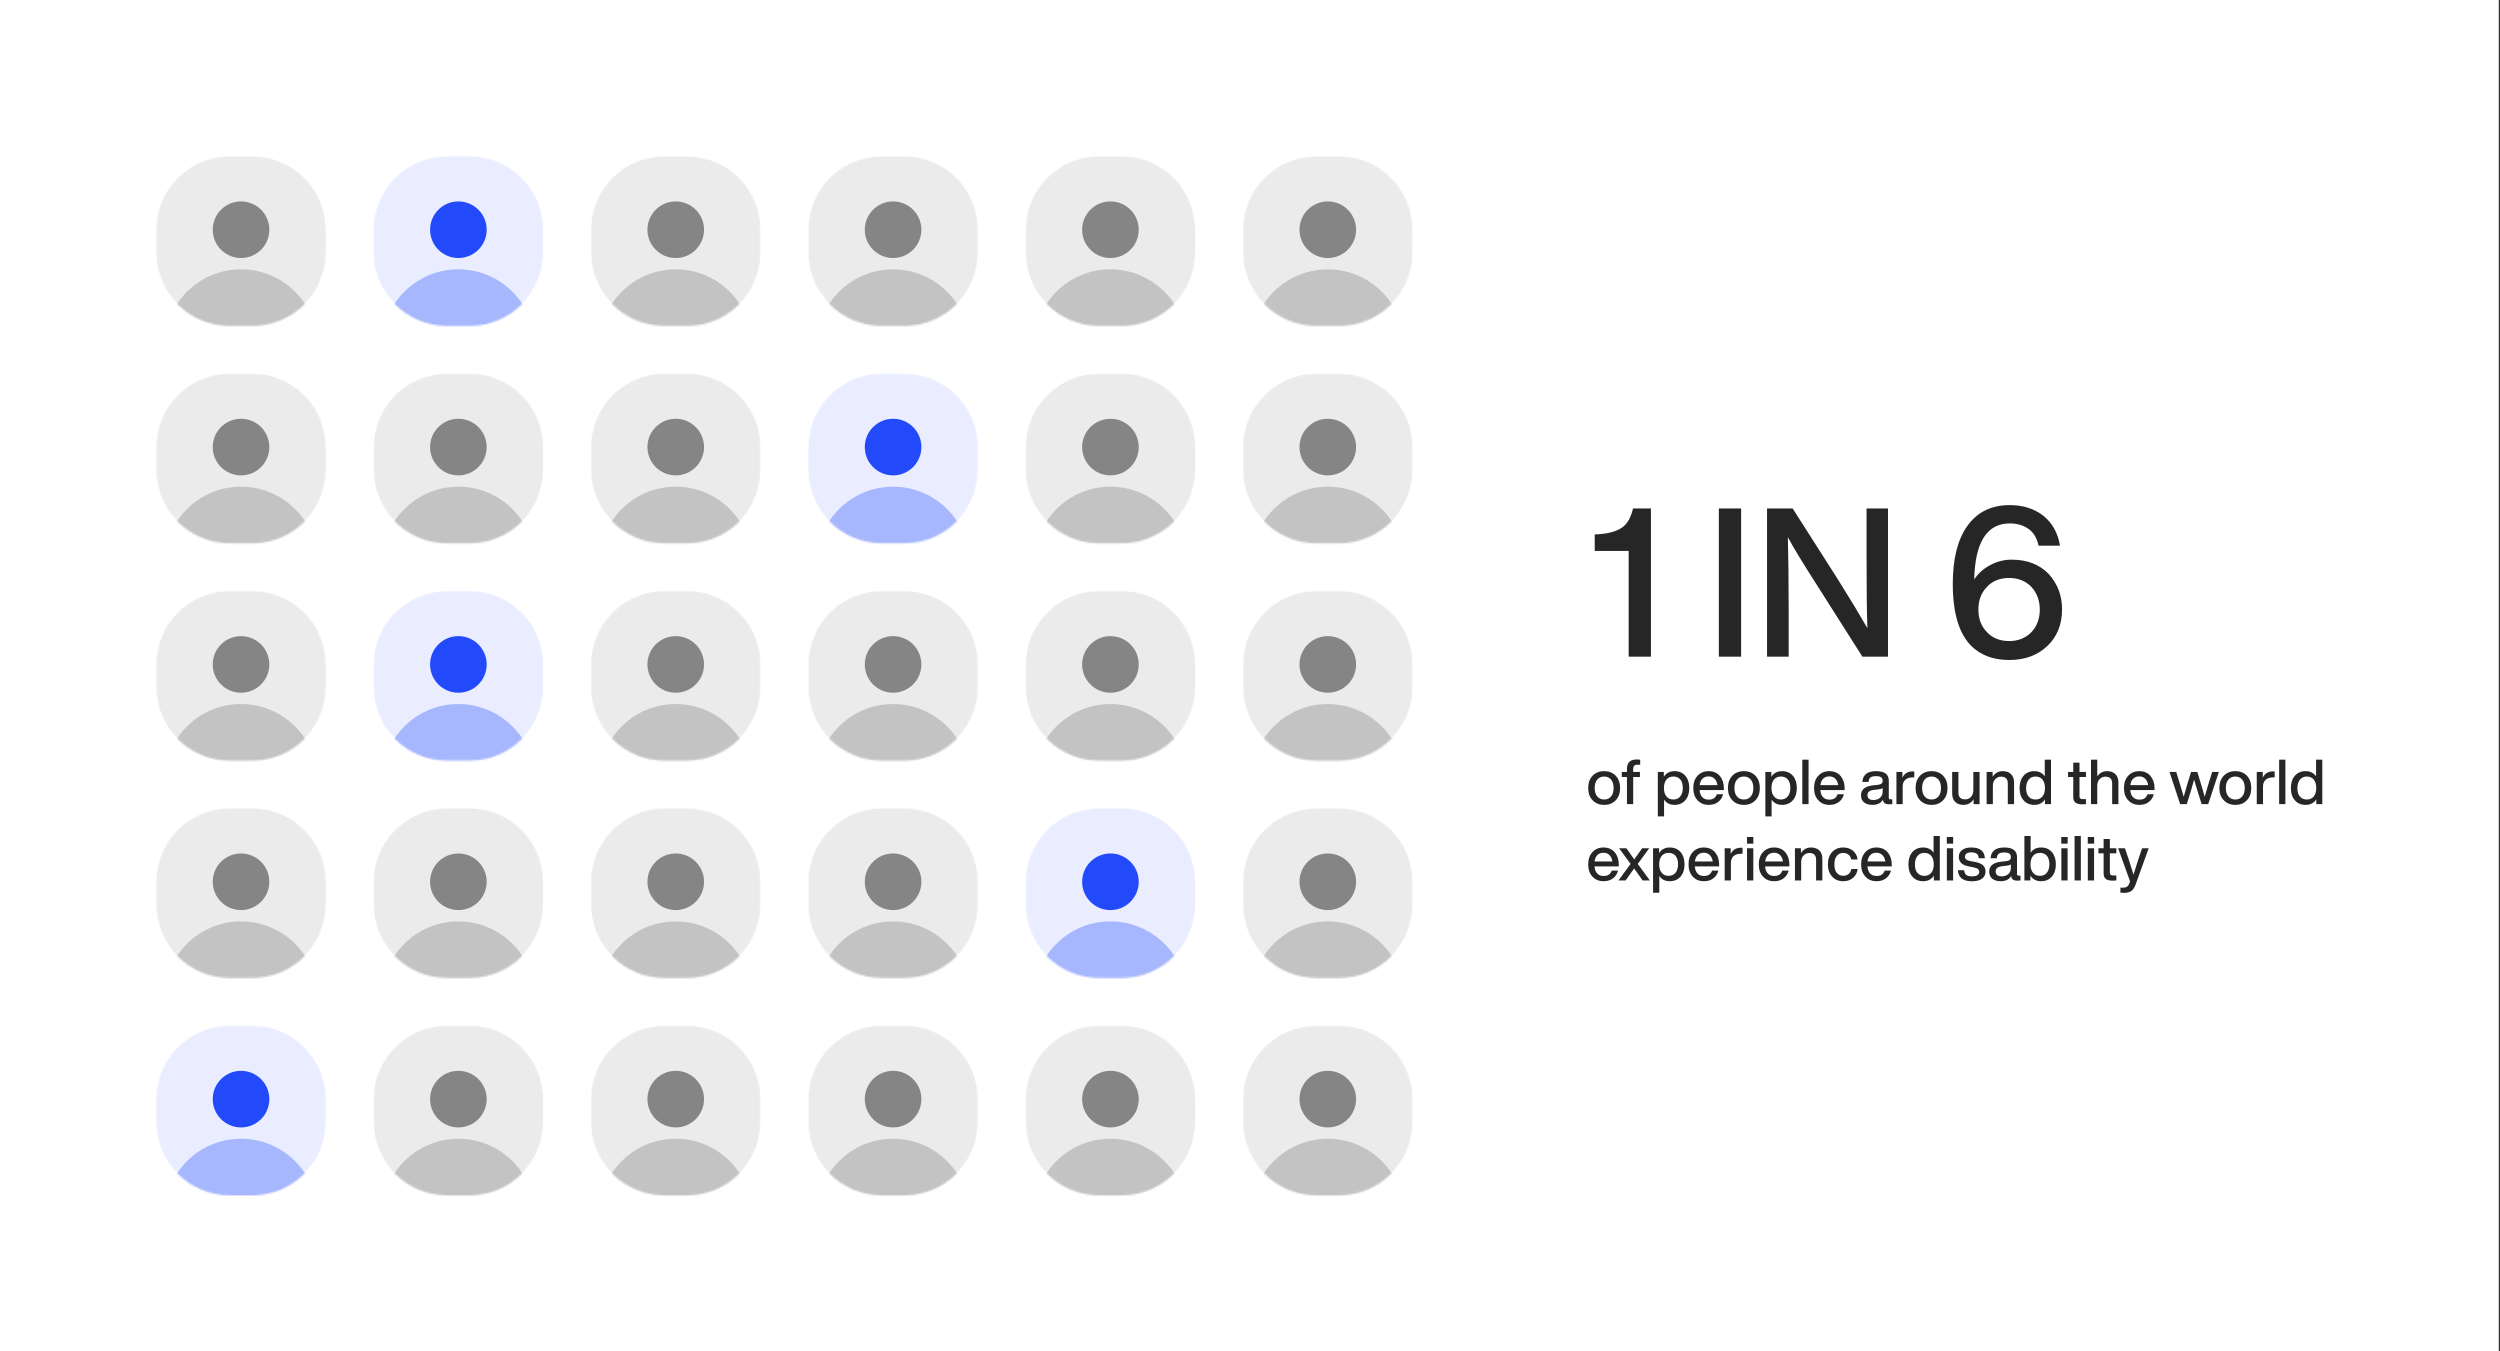 <svg width="1441" height="779" viewBox="0 0 1441 779" fill="none" xmlns="http://www.w3.org/2000/svg">
<rect x="0" y="0" width="1441" height="779" fill="#333333" stroke="none"/>
<rect width="1440.28" height="779" fill="white"/>
<mask id="mask0_1480_5661" style="mask-type:alpha" maskUnits="userSpaceOnUse" x="90" y="90" width="98" height="98">
<path d="M90 132.413C90 108.989 108.989 90 132.413 90H145.463C168.887 90 187.876 108.989 187.876 132.413V145.463C187.876 168.887 168.887 187.876 145.463 187.876H132.413C108.989 187.876 90 168.887 90 145.463V132.413Z" fill="#C3C3C3"/>
</mask>
<g mask="url(#mask0_1480_5661)">
<path d="M90 132.413C90 108.989 108.989 90 132.413 90H145.463C168.887 90 187.876 108.989 187.876 132.413V145.463C187.876 168.887 168.887 187.876 145.463 187.876H132.413C108.989 187.876 90 168.887 90 145.463V132.413Z" fill="#EBEBEB"/>
<circle cx="138.927" cy="199.294" r="44.044" fill="#C3C3C3"/>
<circle cx="138.93" cy="132.412" r="16.313" fill="#858585"/>
</g>
<mask id="mask1_1480_5661" style="mask-type:alpha" maskUnits="userSpaceOnUse" x="215" y="90" width="99" height="98">
<path d="M215.281 132.413C215.281 108.989 234.27 90 257.694 90H270.744C294.168 90 313.157 108.989 313.157 132.413V145.463C313.157 168.887 294.168 187.876 270.744 187.876H257.694C234.27 187.876 215.281 168.887 215.281 145.463V132.413Z" fill="#C3C3C3"/>
</mask>
<g mask="url(#mask1_1480_5661)">
<path d="M215.281 132.413C215.281 108.989 234.27 90 257.694 90H270.744C294.168 90 313.157 108.989 313.157 132.413V145.463C313.157 168.887 294.168 187.876 270.744 187.876H257.694C234.27 187.876 215.281 168.887 215.281 145.463V132.413Z" fill="#E9EDFF"/>
<circle cx="264.208" cy="199.294" r="44.044" fill="#A7B7FD"/>
<circle cx="264.211" cy="132.412" r="16.313" fill="#224AFA"/>
</g>
<mask id="mask2_1480_5661" style="mask-type:alpha" maskUnits="userSpaceOnUse" x="340" y="90" width="99" height="98">
<path d="M340.562 132.413C340.562 108.989 359.551 90 382.975 90H396.025C419.449 90 438.438 108.989 438.438 132.413V145.463C438.438 168.887 419.449 187.876 396.025 187.876H382.975C359.551 187.876 340.562 168.887 340.562 145.463V132.413Z" fill="#C3C3C3"/>
</mask>
<g mask="url(#mask2_1480_5661)">
<path d="M340.562 132.413C340.562 108.989 359.551 90 382.975 90H396.025C419.449 90 438.438 108.989 438.438 132.413V145.463C438.438 168.887 419.449 187.876 396.025 187.876H382.975C359.551 187.876 340.562 168.887 340.562 145.463V132.413Z" fill="#EBEBEB"/>
<circle cx="389.489" cy="199.294" r="44.044" fill="#C3C3C3"/>
<circle cx="389.492" cy="132.412" r="16.313" fill="#858585"/>
</g>
<mask id="mask3_1480_5661" style="mask-type:alpha" maskUnits="userSpaceOnUse" x="465" y="90" width="99" height="98">
<path d="M465.844 132.413C465.844 108.989 484.833 90 508.257 90H521.307C544.731 90 563.72 108.989 563.72 132.413V145.463C563.72 168.887 544.731 187.876 521.307 187.876H508.257C484.833 187.876 465.844 168.887 465.844 145.463V132.413Z" fill="#C3C3C3"/>
</mask>
<g mask="url(#mask3_1480_5661)">
<path d="M465.844 132.413C465.844 108.989 484.833 90 508.257 90H521.307C544.731 90 563.72 108.989 563.72 132.413V145.463C563.72 168.887 544.731 187.876 521.307 187.876H508.257C484.833 187.876 465.844 168.887 465.844 145.463V132.413Z" fill="#EBEBEB"/>
<circle cx="514.771" cy="199.294" r="44.044" fill="#C3C3C3"/>
<circle cx="514.774" cy="132.412" r="16.313" fill="#858585"/>
</g>
<mask id="mask4_1480_5661" style="mask-type:alpha" maskUnits="userSpaceOnUse" x="591" y="90" width="98" height="98">
<path d="M591.125 132.413C591.125 108.989 610.114 90 633.538 90H646.588C670.012 90 689.001 108.989 689.001 132.413V145.463C689.001 168.887 670.012 187.876 646.588 187.876H633.538C610.114 187.876 591.125 168.887 591.125 145.463V132.413Z" fill="#C3C3C3"/>
</mask>
<g mask="url(#mask4_1480_5661)">
<path d="M591.125 132.413C591.125 108.989 610.114 90 633.538 90H646.588C670.012 90 689.001 108.989 689.001 132.413V145.463C689.001 168.887 670.012 187.876 646.588 187.876H633.538C610.114 187.876 591.125 168.887 591.125 145.463V132.413Z" fill="#EBEBEB"/>
<circle cx="640.052" cy="199.294" r="44.044" fill="#C3C3C3"/>
<circle cx="640.055" cy="132.412" r="16.313" fill="#858585"/>
</g>
<mask id="mask5_1480_5661" style="mask-type:alpha" maskUnits="userSpaceOnUse" x="716" y="90" width="99" height="98">
<path d="M716.406 132.413C716.406 108.989 735.395 90 758.819 90H771.869C795.293 90 814.282 108.989 814.282 132.413V145.463C814.282 168.887 795.293 187.876 771.869 187.876H758.819C735.395 187.876 716.406 168.887 716.406 145.463V132.413Z" fill="#C3C3C3"/>
</mask>
<g mask="url(#mask5_1480_5661)">
<path d="M716.406 132.413C716.406 108.989 735.395 90 758.819 90H771.869C795.293 90 814.282 108.989 814.282 132.413V145.463C814.282 168.887 795.293 187.876 771.869 187.876H758.819C735.395 187.876 716.406 168.887 716.406 145.463V132.413Z" fill="#EBEBEB"/>
<circle cx="765.333" cy="199.294" r="44.044" fill="#C3C3C3"/>
<circle cx="765.336" cy="132.412" r="16.313" fill="#858585"/>
</g>
<mask id="mask6_1480_5661" style="mask-type:alpha" maskUnits="userSpaceOnUse" x="90" y="215" width="98" height="99">
<path d="M90 257.694C90 234.27 108.989 215.281 132.413 215.281H145.463C168.887 215.281 187.876 234.27 187.876 257.694V270.744C187.876 294.168 168.887 313.157 145.463 313.157H132.413C108.989 313.157 90 294.168 90 270.744V257.694Z" fill="#C3C3C3"/>
</mask>
<g mask="url(#mask6_1480_5661)">
<path d="M90 257.694C90 234.27 108.989 215.281 132.413 215.281H145.463C168.887 215.281 187.876 234.27 187.876 257.694V270.744C187.876 294.168 168.887 313.157 145.463 313.157H132.413C108.989 313.157 90 294.168 90 270.744V257.694Z" fill="#EBEBEB"/>
<circle cx="138.927" cy="324.575" r="44.044" fill="#C3C3C3"/>
<circle cx="138.93" cy="257.693" r="16.313" fill="#858585"/>
</g>
<mask id="mask7_1480_5661" style="mask-type:alpha" maskUnits="userSpaceOnUse" x="215" y="215" width="99" height="99">
<path d="M215.281 257.694C215.281 234.27 234.27 215.281 257.694 215.281H270.744C294.168 215.281 313.157 234.27 313.157 257.694V270.744C313.157 294.168 294.168 313.157 270.744 313.157H257.694C234.27 313.157 215.281 294.168 215.281 270.744V257.694Z" fill="#C3C3C3"/>
</mask>
<g mask="url(#mask7_1480_5661)">
<path d="M215.281 257.694C215.281 234.27 234.27 215.281 257.694 215.281H270.744C294.168 215.281 313.157 234.27 313.157 257.694V270.744C313.157 294.168 294.168 313.157 270.744 313.157H257.694C234.27 313.157 215.281 294.168 215.281 270.744V257.694Z" fill="#EBEBEB"/>
<circle cx="264.208" cy="324.575" r="44.044" fill="#C3C3C3"/>
<circle cx="264.211" cy="257.693" r="16.313" fill="#858585"/>
</g>
<mask id="mask8_1480_5661" style="mask-type:alpha" maskUnits="userSpaceOnUse" x="340" y="215" width="99" height="99">
<path d="M340.562 257.694C340.562 234.27 359.551 215.281 382.975 215.281H396.025C419.449 215.281 438.438 234.27 438.438 257.694V270.744C438.438 294.168 419.449 313.157 396.025 313.157H382.975C359.551 313.157 340.562 294.168 340.562 270.744V257.694Z" fill="#C3C3C3"/>
</mask>
<g mask="url(#mask8_1480_5661)">
<path d="M340.562 257.694C340.562 234.27 359.551 215.281 382.975 215.281H396.025C419.449 215.281 438.438 234.27 438.438 257.694V270.744C438.438 294.168 419.449 313.157 396.025 313.157H382.975C359.551 313.157 340.562 294.168 340.562 270.744V257.694Z" fill="#EBEBEB"/>
<circle cx="389.489" cy="324.575" r="44.044" fill="#C3C3C3"/>
<circle cx="389.492" cy="257.693" r="16.313" fill="#858585"/>
</g>
<mask id="mask9_1480_5661" style="mask-type:alpha" maskUnits="userSpaceOnUse" x="465" y="215" width="99" height="99">
<path d="M465.844 257.694C465.844 234.27 484.833 215.281 508.257 215.281H521.307C544.731 215.281 563.72 234.27 563.72 257.694V270.744C563.72 294.168 544.731 313.157 521.307 313.157H508.257C484.833 313.157 465.844 294.168 465.844 270.744V257.694Z" fill="#C3C3C3"/>
</mask>
<g mask="url(#mask9_1480_5661)">
<path d="M465.844 257.694C465.844 234.27 484.833 215.281 508.257 215.281H521.307C544.731 215.281 563.72 234.27 563.72 257.694V270.744C563.72 294.168 544.731 313.157 521.307 313.157H508.257C484.833 313.157 465.844 294.168 465.844 270.744V257.694Z" fill="#E9EDFF"/>
<circle cx="514.771" cy="324.575" r="44.044" fill="#A7B7FD"/>
<circle cx="514.774" cy="257.693" r="16.313" fill="#224AFA"/>
</g>
<mask id="mask10_1480_5661" style="mask-type:alpha" maskUnits="userSpaceOnUse" x="591" y="215" width="98" height="99">
<path d="M591.125 257.694C591.125 234.27 610.114 215.281 633.538 215.281H646.588C670.012 215.281 689.001 234.27 689.001 257.694V270.744C689.001 294.168 670.012 313.157 646.588 313.157H633.538C610.114 313.157 591.125 294.168 591.125 270.744V257.694Z" fill="#C3C3C3"/>
</mask>
<g mask="url(#mask10_1480_5661)">
<path d="M591.125 257.694C591.125 234.27 610.114 215.281 633.538 215.281H646.588C670.012 215.281 689.001 234.27 689.001 257.694V270.744C689.001 294.168 670.012 313.157 646.588 313.157H633.538C610.114 313.157 591.125 294.168 591.125 270.744V257.694Z" fill="#EBEBEB"/>
<circle cx="640.052" cy="324.575" r="44.044" fill="#C3C3C3"/>
<circle cx="640.055" cy="257.693" r="16.313" fill="#858585"/>
</g>
<mask id="mask11_1480_5661" style="mask-type:alpha" maskUnits="userSpaceOnUse" x="716" y="215" width="99" height="99">
<path d="M716.406 257.694C716.406 234.27 735.395 215.281 758.819 215.281H771.869C795.293 215.281 814.282 234.27 814.282 257.694V270.744C814.282 294.168 795.293 313.157 771.869 313.157H758.819C735.395 313.157 716.406 294.168 716.406 270.744V257.694Z" fill="#C3C3C3"/>
</mask>
<g mask="url(#mask11_1480_5661)">
<path d="M716.406 257.694C716.406 234.27 735.395 215.281 758.819 215.281H771.869C795.293 215.281 814.282 234.27 814.282 257.694V270.744C814.282 294.168 795.293 313.157 771.869 313.157H758.819C735.395 313.157 716.406 294.168 716.406 270.744V257.694Z" fill="#EBEBEB"/>
<circle cx="765.333" cy="324.575" r="44.044" fill="#C3C3C3"/>
<circle cx="765.336" cy="257.693" r="16.313" fill="#858585"/>
</g>
<mask id="mask12_1480_5661" style="mask-type:alpha" maskUnits="userSpaceOnUse" x="90" y="340" width="98" height="99">
<path d="M90 382.974C90 359.55 108.989 340.562 132.413 340.562H145.463C168.887 340.562 187.876 359.55 187.876 382.974V396.024C187.876 419.448 168.887 438.437 145.463 438.437H132.413C108.989 438.437 90 419.448 90 396.024V382.974Z" fill="#C3C3C3"/>
</mask>
<g mask="url(#mask12_1480_5661)">
<path d="M90 382.974C90 359.55 108.989 340.562 132.413 340.562H145.463C168.887 340.562 187.876 359.55 187.876 382.974V396.024C187.876 419.448 168.887 438.437 145.463 438.437H132.413C108.989 438.437 90 419.448 90 396.024V382.974Z" fill="#EBEBEB"/>
<circle cx="138.927" cy="449.856" r="44.044" fill="#C3C3C3"/>
<circle cx="138.93" cy="382.975" r="16.313" fill="#858585"/>
</g>
<mask id="mask13_1480_5661" style="mask-type:alpha" maskUnits="userSpaceOnUse" x="215" y="340" width="99" height="99">
<path d="M215.281 382.974C215.281 359.55 234.27 340.562 257.694 340.562H270.744C294.168 340.562 313.157 359.55 313.157 382.974V396.024C313.157 419.448 294.168 438.437 270.744 438.437H257.694C234.27 438.437 215.281 419.448 215.281 396.024V382.974Z" fill="#C3C3C3"/>
</mask>
<g mask="url(#mask13_1480_5661)">
<path d="M215.281 382.974C215.281 359.55 234.27 340.562 257.694 340.562H270.744C294.168 340.562 313.157 359.55 313.157 382.974V396.024C313.157 419.448 294.168 438.437 270.744 438.437H257.694C234.27 438.437 215.281 419.448 215.281 396.024V382.974Z" fill="#E9EDFF"/>
<circle cx="264.208" cy="449.856" r="44.044" fill="#A7B7FD"/>
<circle cx="264.211" cy="382.974" r="16.313" fill="#224AFA"/>
</g>
<mask id="mask14_1480_5661" style="mask-type:alpha" maskUnits="userSpaceOnUse" x="340" y="340" width="99" height="99">
<path d="M340.562 382.974C340.562 359.55 359.551 340.562 382.975 340.562H396.025C419.449 340.562 438.438 359.55 438.438 382.974V396.024C438.438 419.448 419.449 438.437 396.025 438.437H382.975C359.551 438.437 340.562 419.448 340.562 396.024V382.974Z" fill="#C3C3C3"/>
</mask>
<g mask="url(#mask14_1480_5661)">
<path d="M340.562 382.974C340.562 359.55 359.551 340.562 382.975 340.562H396.025C419.449 340.562 438.438 359.55 438.438 382.974V396.024C438.438 419.448 419.449 438.437 396.025 438.437H382.975C359.551 438.437 340.562 419.448 340.562 396.024V382.974Z" fill="#EBEBEB"/>
<circle cx="389.489" cy="449.856" r="44.044" fill="#C3C3C3"/>
<circle cx="389.492" cy="382.975" r="16.313" fill="#858585"/>
</g>
<mask id="mask15_1480_5661" style="mask-type:alpha" maskUnits="userSpaceOnUse" x="465" y="340" width="99" height="99">
<path d="M465.844 382.974C465.844 359.55 484.833 340.562 508.257 340.562H521.307C544.731 340.562 563.72 359.55 563.72 382.974V396.024C563.72 419.448 544.731 438.437 521.307 438.437H508.257C484.833 438.437 465.844 419.448 465.844 396.024V382.974Z" fill="#C3C3C3"/>
</mask>
<g mask="url(#mask15_1480_5661)">
<path d="M465.844 382.974C465.844 359.55 484.833 340.562 508.257 340.562H521.307C544.731 340.562 563.72 359.55 563.72 382.974V396.024C563.72 419.448 544.731 438.437 521.307 438.437H508.257C484.833 438.437 465.844 419.448 465.844 396.024V382.974Z" fill="#EBEBEB"/>
<circle cx="514.771" cy="449.856" r="44.044" fill="#C3C3C3"/>
<circle cx="514.774" cy="382.975" r="16.313" fill="#858585"/>
</g>
<mask id="mask16_1480_5661" style="mask-type:alpha" maskUnits="userSpaceOnUse" x="591" y="340" width="98" height="99">
<path d="M591.125 382.974C591.125 359.55 610.114 340.562 633.538 340.562H646.588C670.012 340.562 689.001 359.55 689.001 382.974V396.024C689.001 419.448 670.012 438.437 646.588 438.437H633.538C610.114 438.437 591.125 419.448 591.125 396.024V382.974Z" fill="#C3C3C3"/>
</mask>
<g mask="url(#mask16_1480_5661)">
<path d="M591.125 382.974C591.125 359.55 610.114 340.562 633.538 340.562H646.588C670.012 340.562 689.001 359.55 689.001 382.974V396.024C689.001 419.448 670.012 438.437 646.588 438.437H633.538C610.114 438.437 591.125 419.448 591.125 396.024V382.974Z" fill="#EBEBEB"/>
<circle cx="640.052" cy="449.856" r="44.044" fill="#C3C3C3"/>
<circle cx="640.055" cy="382.975" r="16.313" fill="#858585"/>
</g>
<mask id="mask17_1480_5661" style="mask-type:alpha" maskUnits="userSpaceOnUse" x="716" y="340" width="99" height="99">
<path d="M716.406 382.974C716.406 359.55 735.395 340.562 758.819 340.562H771.869C795.293 340.562 814.282 359.55 814.282 382.974V396.024C814.282 419.448 795.293 438.437 771.869 438.437H758.819C735.395 438.437 716.406 419.448 716.406 396.024V382.974Z" fill="#C3C3C3"/>
</mask>
<g mask="url(#mask17_1480_5661)">
<path d="M716.406 382.974C716.406 359.55 735.395 340.562 758.819 340.562H771.869C795.293 340.562 814.282 359.55 814.282 382.974V396.024C814.282 419.448 795.293 438.437 771.869 438.437H758.819C735.395 438.437 716.406 419.448 716.406 396.024V382.974Z" fill="#EBEBEB"/>
<circle cx="765.333" cy="449.856" r="44.044" fill="#C3C3C3"/>
<circle cx="765.336" cy="382.975" r="16.313" fill="#858585"/>
</g>
<mask id="mask18_1480_5661" style="mask-type:alpha" maskUnits="userSpaceOnUse" x="90" y="465" width="98" height="99">
<path d="M90 508.256C90 484.832 108.989 465.843 132.413 465.843H145.463C168.887 465.843 187.876 484.832 187.876 508.256V521.306C187.876 544.73 168.887 563.719 145.463 563.719H132.413C108.989 563.719 90 544.73 90 521.306V508.256Z" fill="#C3C3C3"/>
</mask>
<g mask="url(#mask18_1480_5661)">
<path d="M90 508.256C90 484.832 108.989 465.843 132.413 465.843H145.463C168.887 465.843 187.876 484.832 187.876 508.256V521.306C187.876 544.73 168.887 563.719 145.463 563.719H132.413C108.989 563.719 90 544.73 90 521.306V508.256Z" fill="#EBEBEB"/>
<circle cx="138.927" cy="575.137" r="44.044" fill="#C3C3C3"/>
<circle cx="138.93" cy="508.255" r="16.313" fill="#858585"/>
</g>
<mask id="mask19_1480_5661" style="mask-type:alpha" maskUnits="userSpaceOnUse" x="215" y="465" width="99" height="99">
<path d="M215.281 508.256C215.281 484.832 234.27 465.843 257.694 465.843H270.744C294.168 465.843 313.157 484.832 313.157 508.256V521.306C313.157 544.73 294.168 563.719 270.744 563.719H257.694C234.27 563.719 215.281 544.73 215.281 521.306V508.256Z" fill="#C3C3C3"/>
</mask>
<g mask="url(#mask19_1480_5661)">
<path d="M215.281 508.256C215.281 484.832 234.27 465.843 257.694 465.843H270.744C294.168 465.843 313.157 484.832 313.157 508.256V521.306C313.157 544.73 294.168 563.719 270.744 563.719H257.694C234.27 563.719 215.281 544.73 215.281 521.306V508.256Z" fill="#EBEBEB"/>
<circle cx="264.208" cy="575.137" r="44.044" fill="#C3C3C3"/>
<circle cx="264.211" cy="508.255" r="16.313" fill="#858585"/>
</g>
<mask id="mask20_1480_5661" style="mask-type:alpha" maskUnits="userSpaceOnUse" x="340" y="465" width="99" height="99">
<path d="M340.562 508.256C340.562 484.832 359.551 465.843 382.975 465.843H396.025C419.449 465.843 438.438 484.832 438.438 508.256V521.306C438.438 544.73 419.449 563.719 396.025 563.719H382.975C359.551 563.719 340.562 544.73 340.562 521.306V508.256Z" fill="#C3C3C3"/>
</mask>
<g mask="url(#mask20_1480_5661)">
<path d="M340.562 508.256C340.562 484.832 359.551 465.843 382.975 465.843H396.025C419.449 465.843 438.438 484.832 438.438 508.256V521.306C438.438 544.73 419.449 563.719 396.025 563.719H382.975C359.551 563.719 340.562 544.73 340.562 521.306V508.256Z" fill="#EBEBEB"/>
<circle cx="389.489" cy="575.137" r="44.044" fill="#C3C3C3"/>
<circle cx="389.492" cy="508.255" r="16.313" fill="#858585"/>
</g>
<mask id="mask21_1480_5661" style="mask-type:alpha" maskUnits="userSpaceOnUse" x="465" y="465" width="99" height="99">
<path d="M465.844 508.256C465.844 484.832 484.833 465.843 508.257 465.843H521.307C544.731 465.843 563.72 484.832 563.72 508.256V521.306C563.72 544.73 544.731 563.719 521.307 563.719H508.257C484.833 563.719 465.844 544.73 465.844 521.306V508.256Z" fill="#C3C3C3"/>
</mask>
<g mask="url(#mask21_1480_5661)">
<path d="M465.844 508.256C465.844 484.832 484.833 465.843 508.257 465.843H521.307C544.731 465.843 563.72 484.832 563.72 508.256V521.306C563.72 544.73 544.731 563.719 521.307 563.719H508.257C484.833 563.719 465.844 544.73 465.844 521.306V508.256Z" fill="#EBEBEB"/>
<circle cx="514.771" cy="575.137" r="44.044" fill="#C3C3C3"/>
<circle cx="514.774" cy="508.255" r="16.313" fill="#858585"/>
</g>
<mask id="mask22_1480_5661" style="mask-type:alpha" maskUnits="userSpaceOnUse" x="591" y="465" width="98" height="99">
<path d="M591.125 508.256C591.125 484.832 610.114 465.843 633.538 465.843H646.588C670.012 465.843 689.001 484.832 689.001 508.256V521.306C689.001 544.73 670.012 563.719 646.588 563.719H633.538C610.114 563.719 591.125 544.73 591.125 521.306V508.256Z" fill="#C3C3C3"/>
</mask>
<g mask="url(#mask22_1480_5661)">
<path d="M591.125 508.256C591.125 484.832 610.114 465.843 633.538 465.843H646.588C670.012 465.843 689.001 484.832 689.001 508.256V521.306C689.001 544.73 670.012 563.719 646.588 563.719H633.538C610.114 563.719 591.125 544.73 591.125 521.306V508.256Z" fill="#E9EDFF"/>
<circle cx="640.052" cy="575.137" r="44.044" fill="#A7B7FD"/>
<circle cx="640.055" cy="508.255" r="16.313" fill="#224AFA"/>
</g>
<mask id="mask23_1480_5661" style="mask-type:alpha" maskUnits="userSpaceOnUse" x="716" y="465" width="99" height="99">
<path d="M716.406 508.256C716.406 484.832 735.395 465.843 758.819 465.843H771.869C795.293 465.843 814.282 484.832 814.282 508.256V521.306C814.282 544.73 795.293 563.719 771.869 563.719H758.819C735.395 563.719 716.406 544.73 716.406 521.306V508.256Z" fill="#C3C3C3"/>
</mask>
<g mask="url(#mask23_1480_5661)">
<path d="M716.406 508.256C716.406 484.832 735.395 465.843 758.819 465.843H771.869C795.293 465.843 814.282 484.832 814.282 508.256V521.306C814.282 544.73 795.293 563.719 771.869 563.719H758.819C735.395 563.719 716.406 544.73 716.406 521.306V508.256Z" fill="#EBEBEB"/>
<circle cx="765.333" cy="575.137" r="44.044" fill="#C3C3C3"/>
<circle cx="765.336" cy="508.255" r="16.313" fill="#858585"/>
</g>
<mask id="mask24_1480_5661" style="mask-type:alpha" maskUnits="userSpaceOnUse" x="90" y="591" width="98" height="98">
<path d="M90 633.537C90 610.113 108.989 591.124 132.413 591.124H145.463C168.887 591.124 187.876 610.113 187.876 633.537V646.587C187.876 670.011 168.887 689 145.463 689H132.413C108.989 689 90 670.011 90 646.587V633.537Z" fill="#C3C3C3"/>
</mask>
<g mask="url(#mask24_1480_5661)">
<path d="M90 633.537C90 610.113 108.989 591.124 132.413 591.124H145.463C168.887 591.124 187.876 610.113 187.876 633.537V646.587C187.876 670.011 168.887 689 145.463 689H132.413C108.989 689 90 670.011 90 646.587V633.537Z" fill="#E9EDFF"/>
<circle cx="138.927" cy="700.418" r="44.044" fill="#A7B7FD"/>
<circle cx="138.93" cy="633.536" r="16.313" fill="#224AFA"/>
</g>
<mask id="mask25_1480_5661" style="mask-type:alpha" maskUnits="userSpaceOnUse" x="215" y="591" width="99" height="98">
<path d="M215.281 633.537C215.281 610.113 234.27 591.124 257.694 591.124H270.744C294.168 591.124 313.157 610.113 313.157 633.537V646.587C313.157 670.011 294.168 689 270.744 689H257.694C234.27 689 215.281 670.011 215.281 646.587V633.537Z" fill="#C3C3C3"/>
</mask>
<g mask="url(#mask25_1480_5661)">
<path d="M215.281 633.537C215.281 610.113 234.27 591.124 257.694 591.124H270.744C294.168 591.124 313.157 610.113 313.157 633.537V646.587C313.157 670.011 294.168 689 270.744 689H257.694C234.27 689 215.281 670.011 215.281 646.587V633.537Z" fill="#EBEBEB"/>
<circle cx="264.208" cy="700.418" r="44.044" fill="#C3C3C3"/>
<circle cx="264.211" cy="633.536" r="16.313" fill="#858585"/>
</g>
<mask id="mask26_1480_5661" style="mask-type:alpha" maskUnits="userSpaceOnUse" x="340" y="591" width="99" height="98">
<path d="M340.562 633.537C340.562 610.113 359.551 591.124 382.975 591.124H396.025C419.449 591.124 438.438 610.113 438.438 633.537V646.587C438.438 670.011 419.449 689 396.025 689H382.975C359.551 689 340.562 670.011 340.562 646.587V633.537Z" fill="#C3C3C3"/>
</mask>
<g mask="url(#mask26_1480_5661)">
<path d="M340.562 633.537C340.562 610.113 359.551 591.124 382.975 591.124H396.025C419.449 591.124 438.438 610.113 438.438 633.537V646.587C438.438 670.011 419.449 689 396.025 689H382.975C359.551 689 340.562 670.011 340.562 646.587V633.537Z" fill="#EBEBEB"/>
<circle cx="389.489" cy="700.419" r="44.044" fill="#C3C3C3"/>
<circle cx="389.492" cy="633.536" r="16.313" fill="#858585"/>
</g>
<mask id="mask27_1480_5661" style="mask-type:alpha" maskUnits="userSpaceOnUse" x="465" y="591" width="99" height="98">
<path d="M465.844 633.537C465.844 610.113 484.833 591.124 508.257 591.124H521.307C544.731 591.124 563.72 610.113 563.72 633.537V646.587C563.72 670.011 544.731 689 521.307 689H508.257C484.833 689 465.844 670.011 465.844 646.587V633.537Z" fill="#C3C3C3"/>
</mask>
<g mask="url(#mask27_1480_5661)">
<path d="M465.844 633.537C465.844 610.113 484.833 591.124 508.257 591.124H521.307C544.731 591.124 563.72 610.113 563.72 633.537V646.587C563.72 670.011 544.731 689 521.307 689H508.257C484.833 689 465.844 670.011 465.844 646.587V633.537Z" fill="#EBEBEB"/>
<circle cx="514.771" cy="700.419" r="44.044" fill="#C3C3C3"/>
<circle cx="514.774" cy="633.536" r="16.313" fill="#858585"/>
</g>
<mask id="mask28_1480_5661" style="mask-type:alpha" maskUnits="userSpaceOnUse" x="591" y="591" width="98" height="98">
<path d="M591.125 633.537C591.125 610.113 610.114 591.124 633.538 591.124H646.588C670.012 591.124 689.001 610.113 689.001 633.537V646.587C689.001 670.011 670.012 689 646.588 689H633.538C610.114 689 591.125 670.011 591.125 646.587V633.537Z" fill="#C3C3C3"/>
</mask>
<g mask="url(#mask28_1480_5661)">
<path d="M591.125 633.537C591.125 610.113 610.114 591.124 633.538 591.124H646.588C670.012 591.124 689.001 610.113 689.001 633.537V646.587C689.001 670.011 670.012 689 646.588 689H633.538C610.114 689 591.125 670.011 591.125 646.587V633.537Z" fill="#EBEBEB"/>
<circle cx="640.052" cy="700.419" r="44.044" fill="#C3C3C3"/>
<circle cx="640.055" cy="633.536" r="16.313" fill="#858585"/>
</g>
<mask id="mask29_1480_5661" style="mask-type:alpha" maskUnits="userSpaceOnUse" x="716" y="591" width="99" height="98">
<path d="M716.406 633.537C716.406 610.113 735.395 591.124 758.819 591.124H771.869C795.293 591.124 814.282 610.113 814.282 633.537V646.587C814.282 670.011 795.293 689 771.869 689H758.819C735.395 689 716.406 670.011 716.406 646.587V633.537Z" fill="#C3C3C3"/>
</mask>
<g mask="url(#mask29_1480_5661)">
<path d="M716.406 633.537C716.406 610.113 735.395 591.124 758.819 591.124H771.869C795.293 591.124 814.282 610.113 814.282 633.537V646.587C814.282 670.011 795.293 689 771.869 689H758.819C735.395 689 716.406 670.011 716.406 646.587V633.537Z" fill="#EBEBEB"/>
<circle cx="765.333" cy="700.419" r="44.044" fill="#C3C3C3"/>
<circle cx="765.336" cy="633.536" r="16.313" fill="#858585"/>
</g>
<path d="M941.281 293.06H951.601V378.5H938.761V317.54H919.201V308.06L921.121 307.94C927.241 307.58 931.801 306.26 934.921 304.1C938.041 301.94 940.081 298.22 941.281 293.06ZM1003.58 378.5H990.745V293.06H1003.58V378.5ZM1075.88 318.98V293.06H1088.24V378.5H1073.48L1047.2 337.1C1039.52 325.1 1033.88 315.98 1030.52 309.62C1030.76 319.22 1031 333.5 1031 352.58V378.5H1018.52V293.06H1033.28L1059.68 334.46C1066.76 345.74 1072.28 354.98 1076.36 362.06C1076 352.46 1075.88 338.18 1075.88 318.98ZM1159.42 322.58C1168.42 322.58 1175.5 325.34 1180.78 330.74C1185.94 336.38 1188.58 343.22 1188.58 351.26C1188.58 359.9 1185.7 366.98 1180.18 372.26C1174.42 377.78 1167.1 380.42 1158.1 380.42C1150.42 380.42 1143.94 378.5 1138.66 374.42C1129.9 367.7 1125.58 354.98 1125.58 336.5C1125.58 322.22 1128.34 311.06 1133.98 303.14C1139.62 295.22 1147.78 291.14 1158.34 291.14C1166.26 291.14 1172.74 293.3 1177.9 297.38C1182.94 301.46 1186.18 307.22 1187.38 314.54H1175.02C1174.18 310.46 1172.38 307.22 1169.5 305.06C1166.62 302.9 1162.9 301.7 1158.46 301.7C1145.26 301.7 1138.42 312.5 1137.94 333.98C1140.22 330.5 1143.34 327.74 1147.18 325.7C1151.02 323.66 1155.1 322.58 1159.42 322.58ZM1145.38 364.46C1148.5 367.82 1152.82 369.5 1158.1 369.5C1163.26 369.5 1167.46 367.82 1170.82 364.46C1174.06 361.1 1175.74 356.66 1175.74 351.38C1175.74 346.1 1174.06 341.78 1170.82 338.18C1167.46 334.82 1163.26 333.14 1158.1 333.14C1152.82 333.14 1148.5 334.82 1145.38 338.18C1142.02 341.54 1140.34 345.98 1140.34 351.38C1140.34 356.78 1142.02 361.1 1145.38 364.46Z" fill="#262626"/>
<path d="M931.309 461.268C929.581 463.068 927.385 463.932 924.649 463.932C921.913 463.932 919.681 463.068 917.989 461.268C916.261 459.504 915.433 457.164 915.433 454.212C915.433 451.26 916.261 448.92 917.989 447.12C919.645 445.392 921.877 444.492 924.649 444.492C927.385 444.492 929.617 445.392 931.309 447.12C932.965 448.884 933.829 451.26 933.829 454.212C933.829 457.164 932.965 459.54 931.309 461.268ZM924.649 460.836C926.305 460.836 927.637 460.26 928.609 459.072C929.581 457.92 930.085 456.3 930.085 454.212C930.085 452.16 929.581 450.54 928.609 449.352C927.637 448.2 926.305 447.588 924.649 447.588C922.957 447.588 921.625 448.2 920.653 449.352C919.645 450.54 919.177 452.16 919.177 454.212C919.177 456.3 919.645 457.92 920.653 459.072C921.625 460.26 922.957 460.836 924.649 460.836ZM945.409 440.784H943.789C942.169 440.784 941.377 441.612 941.377 443.232V444.924H945.265V447.876H941.377V463.5H937.777V447.876H934.789V444.924H937.777V443.232C937.777 439.596 939.613 437.76 943.357 437.76C943.717 437.76 944.401 437.796 945.409 437.868V440.784ZM965.215 444.492C967.807 444.492 969.859 445.392 971.407 447.12C972.919 448.884 973.711 451.26 973.711 454.212C973.711 457.164 972.919 459.54 971.407 461.268C969.823 463.068 967.771 463.932 965.215 463.932C962.551 463.932 960.535 462.924 959.167 460.908V470.556H955.567V444.924H959.023V447.732C960.391 445.572 962.479 444.492 965.215 444.492ZM960.571 459.072C961.507 460.26 962.839 460.836 964.531 460.836C966.187 460.836 967.519 460.26 968.527 459.036C969.463 457.884 969.967 456.228 969.967 454.068C969.967 452.016 969.463 450.432 968.527 449.28C967.555 448.164 966.223 447.588 964.531 447.588C962.875 447.588 961.543 448.164 960.571 449.316C959.563 450.54 959.095 452.16 959.095 454.212C959.095 456.3 959.563 457.92 960.571 459.072ZM993.647 454.356V455.4H979.643C979.787 457.236 980.327 458.604 981.263 459.54C982.163 460.476 983.387 460.908 984.971 460.908C987.311 460.908 988.859 459.9 989.579 457.812H993.215C992.711 459.72 991.703 461.232 990.263 462.312C988.823 463.392 987.023 463.932 984.899 463.932C982.235 463.932 980.075 463.068 978.455 461.268C976.799 459.504 976.007 457.164 976.007 454.212C976.007 451.296 976.799 448.956 978.455 447.156C980.075 445.392 982.199 444.492 984.827 444.492C987.563 444.492 989.723 445.428 991.307 447.264C992.855 449.136 993.647 451.476 993.647 454.356ZM984.827 447.516C983.387 447.516 982.235 447.948 981.335 448.812C980.435 449.676 979.895 450.936 979.679 452.556H989.939C989.759 451.044 989.219 449.856 988.319 448.92C987.419 447.984 986.267 447.516 984.827 447.516ZM1011.85 461.268C1010.12 463.068 1007.93 463.932 1005.19 463.932C1002.46 463.932 1000.22 463.068 998.532 461.268C996.804 459.504 995.976 457.164 995.976 454.212C995.976 451.26 996.804 448.92 998.532 447.12C1000.19 445.392 1002.42 444.492 1005.19 444.492C1007.93 444.492 1010.16 445.392 1011.85 447.12C1013.51 448.884 1014.37 451.26 1014.37 454.212C1014.37 457.164 1013.51 459.54 1011.85 461.268ZM1005.19 460.836C1006.85 460.836 1008.18 460.26 1009.15 459.072C1010.12 457.92 1010.63 456.3 1010.63 454.212C1010.63 452.16 1010.12 450.54 1009.15 449.352C1008.18 448.2 1006.85 447.588 1005.19 447.588C1003.5 447.588 1002.17 448.2 1001.2 449.352C1000.19 450.54 999.72 452.16 999.72 454.212C999.72 456.3 1000.19 457.92 1001.2 459.072C1002.17 460.26 1003.5 460.836 1005.19 460.836ZM1027.2 444.492C1029.79 444.492 1031.84 445.392 1033.39 447.12C1034.9 448.884 1035.69 451.26 1035.69 454.212C1035.69 457.164 1034.9 459.54 1033.39 461.268C1031.8 463.068 1029.75 463.932 1027.2 463.932C1024.53 463.932 1022.52 462.924 1021.15 460.908V470.556H1017.55V444.924H1021V447.732C1022.37 445.572 1024.46 444.492 1027.2 444.492ZM1022.55 459.072C1023.49 460.26 1024.82 460.836 1026.51 460.836C1028.17 460.836 1029.5 460.26 1030.51 459.036C1031.44 457.884 1031.95 456.228 1031.95 454.068C1031.95 452.016 1031.44 450.432 1030.51 449.28C1029.54 448.164 1028.2 447.588 1026.51 447.588C1024.86 447.588 1023.52 448.164 1022.55 449.316C1021.54 450.54 1021.08 452.16 1021.08 454.212C1021.08 456.3 1021.54 457.92 1022.55 459.072ZM1042.45 463.5H1038.85V437.868H1042.45V463.5ZM1063.26 454.356V455.4H1049.25C1049.4 457.236 1049.94 458.604 1050.87 459.54C1051.77 460.476 1053 460.908 1054.58 460.908C1056.92 460.908 1058.47 459.9 1059.19 457.812H1062.82C1062.32 459.72 1061.31 461.232 1059.87 462.312C1058.43 463.392 1056.63 463.932 1054.51 463.932C1051.84 463.932 1049.68 463.068 1048.06 461.268C1046.41 459.504 1045.62 457.164 1045.62 454.212C1045.62 451.296 1046.41 448.956 1048.06 447.156C1049.68 445.392 1051.81 444.492 1054.44 444.492C1057.17 444.492 1059.33 445.428 1060.92 447.264C1062.46 449.136 1063.26 451.476 1063.26 454.356ZM1054.44 447.516C1053 447.516 1051.84 447.948 1050.94 448.812C1050.04 449.676 1049.5 450.936 1049.29 452.556H1059.55C1059.37 451.044 1058.83 449.856 1057.93 448.92C1057.03 447.984 1055.88 447.516 1054.44 447.516ZM1089.71 460.728H1090.72V463.5C1090.18 463.572 1089.6 463.608 1088.95 463.608C1087.8 463.608 1086.94 463.428 1086.36 462.996C1085.79 462.564 1085.46 461.916 1085.35 460.98C1084.09 462.96 1082.08 463.932 1079.31 463.932C1077.25 463.932 1075.63 463.464 1074.45 462.492C1073.26 461.52 1072.68 460.152 1072.68 458.424C1072.68 455.076 1074.99 453.168 1079.67 452.664L1082.4 452.376C1083.34 452.268 1084.06 452.016 1084.49 451.656C1084.92 451.296 1085.17 450.756 1085.17 450.036C1085.17 449.1 1084.85 448.452 1084.27 448.02C1083.7 447.588 1082.73 447.372 1081.36 447.372C1079.85 447.372 1078.8 447.624 1078.15 448.128C1077.51 448.632 1077.11 449.496 1077.04 450.72H1073.47C1073.73 446.58 1076.35 444.492 1081.36 444.492C1086.25 444.492 1088.7 446.328 1088.7 449.964V459.792C1088.7 460.44 1089.03 460.728 1089.71 460.728ZM1079.85 461.124C1081.36 461.124 1082.65 460.692 1083.66 459.828C1084.67 458.964 1085.17 457.74 1085.17 456.156V454.212C1084.71 454.608 1083.95 454.86 1082.87 454.968L1080.28 455.256C1078.87 455.436 1077.87 455.76 1077.29 456.264C1076.68 456.768 1076.39 457.452 1076.39 458.316C1076.39 459.216 1076.68 459.9 1077.25 460.404C1077.83 460.908 1078.69 461.124 1079.85 461.124ZM1102.35 444.636C1102.85 444.636 1103.21 444.672 1103.39 444.672V448.092H1102.49C1100.62 448.092 1099.22 448.56 1098.21 449.46C1097.2 450.396 1096.7 451.692 1096.7 453.42V463.5H1093.1V444.924H1096.55V448.236C1097.71 445.86 1099.65 444.636 1102.35 444.636ZM1120.03 461.268C1118.3 463.068 1116.1 463.932 1113.37 463.932C1110.63 463.932 1108.4 463.068 1106.71 461.268C1104.98 459.504 1104.15 457.164 1104.15 454.212C1104.15 451.26 1104.98 448.92 1106.71 447.12C1108.36 445.392 1110.6 444.492 1113.37 444.492C1116.1 444.492 1118.34 445.392 1120.03 447.12C1121.68 448.884 1122.55 451.26 1122.55 454.212C1122.55 457.164 1121.68 459.54 1120.03 461.268ZM1113.37 460.836C1115.02 460.836 1116.36 460.26 1117.33 459.072C1118.3 457.92 1118.8 456.3 1118.8 454.212C1118.8 452.16 1118.3 450.54 1117.33 449.352C1116.36 448.2 1115.02 447.588 1113.37 447.588C1111.68 447.588 1110.34 448.2 1109.37 449.352C1108.36 450.54 1107.9 452.16 1107.9 454.212C1107.9 456.3 1108.36 457.92 1109.37 459.072C1110.34 460.26 1111.68 460.836 1113.37 460.836ZM1137.43 455.4V444.924H1141.03V463.5H1137.58V460.728C1136.14 462.888 1134.19 463.932 1131.75 463.932C1129.69 463.932 1128.11 463.356 1126.96 462.204C1125.81 461.052 1125.23 459.468 1125.23 457.38V444.924H1128.83V456.876C1128.83 459.468 1130.13 460.764 1132.75 460.764C1134.05 460.764 1135.17 460.296 1136.07 459.36C1136.97 458.424 1137.43 457.092 1137.43 455.4ZM1154.38 444.492C1156.4 444.492 1158.02 445.068 1159.17 446.22C1160.32 447.372 1160.9 448.956 1160.9 451.044V463.5H1157.3V451.548C1157.3 448.956 1155.97 447.66 1153.37 447.66C1152.15 447.66 1151.07 448.128 1150.13 449.028C1149.16 449.964 1148.69 451.296 1148.69 453.024V463.5H1145.09V444.924H1148.55V447.696C1149.95 445.572 1151.9 444.492 1154.38 444.492ZM1178.6 447.444V437.868H1182.2V463.5H1178.75V460.764C1177.34 462.888 1175.29 463.932 1172.59 463.932C1170 463.932 1167.91 463.068 1166.4 461.304C1164.85 459.576 1164.09 457.2 1164.09 454.212C1164.09 451.26 1164.85 448.884 1166.4 447.12C1167.91 445.392 1170 444.492 1172.59 444.492C1175.18 444.492 1177.2 445.5 1178.6 447.444ZM1169.31 459.144C1170.29 460.296 1171.62 460.836 1173.27 460.836C1174.97 460.836 1176.3 460.26 1177.27 459.072C1178.21 457.956 1178.71 456.336 1178.71 454.212C1178.71 452.124 1178.21 450.504 1177.27 449.316C1176.3 448.164 1174.97 447.588 1173.27 447.588C1171.62 447.588 1170.29 448.2 1169.31 449.388C1168.31 450.612 1167.84 452.268 1167.84 454.356C1167.84 456.444 1168.31 458.028 1169.31 459.144ZM1202.36 444.924V447.876H1198.62V459.036C1198.62 459.612 1198.76 460.008 1199.08 460.26C1199.41 460.512 1199.95 460.62 1200.74 460.62H1202.36V463.5C1201.57 463.572 1200.81 463.608 1200.16 463.608C1198.4 463.608 1197.1 463.284 1196.28 462.6C1195.41 461.952 1195.02 460.872 1195.02 459.36V447.876H1192.03V444.924H1195.02V439.596H1198.62V444.924H1202.36ZM1214.53 444.492C1216.55 444.492 1218.17 445.068 1219.32 446.22C1220.47 447.372 1221.05 448.956 1221.05 451.044V463.5H1217.45V451.548C1217.45 448.956 1216.12 447.66 1213.53 447.66C1212.3 447.66 1211.22 448.128 1210.29 449.028C1209.31 449.964 1208.85 451.296 1208.85 453.024V463.5H1205.25V437.868H1208.85V447.48C1210.25 445.5 1212.16 444.492 1214.53 444.492ZM1241.89 454.356V455.4H1227.88C1228.03 457.236 1228.57 458.604 1229.5 459.54C1230.4 460.476 1231.63 460.908 1233.21 460.908C1235.55 460.908 1237.1 459.9 1237.82 457.812H1241.45C1240.95 459.72 1239.94 461.232 1238.5 462.312C1237.06 463.392 1235.26 463.932 1233.14 463.932C1230.47 463.932 1228.31 463.068 1226.69 461.268C1225.04 459.504 1224.25 457.164 1224.25 454.212C1224.25 451.296 1225.04 448.956 1226.69 447.156C1228.31 445.392 1230.44 444.492 1233.07 444.492C1235.8 444.492 1237.96 445.428 1239.55 447.264C1241.09 449.136 1241.89 451.476 1241.89 454.356ZM1233.07 447.516C1231.63 447.516 1230.47 447.948 1229.57 448.812C1228.67 449.676 1228.13 450.936 1227.92 452.556H1238.18C1238 451.044 1237.46 449.856 1236.56 448.92C1235.66 447.984 1234.51 447.516 1233.07 447.516ZM1272.7 452.664L1275.11 444.924H1278.96L1272.8 463.5H1269.02L1266.47 455.328C1265.82 453.276 1265.21 451.296 1264.7 449.352C1263.91 452.16 1263.34 454.176 1262.98 455.328L1260.46 463.5H1256.64L1250.48 444.924H1254.37L1256.75 452.664C1257.4 454.752 1258.04 456.984 1258.69 459.288C1259.12 457.56 1259.74 455.364 1260.56 452.664L1262.94 444.924H1266.54L1268.88 452.664C1269.85 456.012 1270.5 458.208 1270.79 459.252C1271.08 458.208 1271.69 456.012 1272.7 452.664ZM1295.11 461.268C1293.38 463.068 1291.18 463.932 1288.45 463.932C1285.71 463.932 1283.48 463.068 1281.79 461.268C1280.06 459.504 1279.23 457.164 1279.23 454.212C1279.23 451.26 1280.06 448.92 1281.79 447.12C1283.44 445.392 1285.67 444.492 1288.45 444.492C1291.18 444.492 1293.41 445.392 1295.11 447.12C1296.76 448.884 1297.63 451.26 1297.63 454.212C1297.63 457.164 1296.76 459.54 1295.11 461.268ZM1288.45 460.836C1290.1 460.836 1291.43 460.26 1292.41 459.072C1293.38 457.92 1293.88 456.3 1293.88 454.212C1293.88 452.16 1293.38 450.54 1292.41 449.352C1291.43 448.2 1290.1 447.588 1288.45 447.588C1286.75 447.588 1285.42 448.2 1284.45 449.352C1283.44 450.54 1282.97 452.16 1282.97 454.212C1282.97 456.3 1283.44 457.92 1284.45 459.072C1285.42 460.26 1286.75 460.836 1288.45 460.836ZM1310.05 444.636C1310.56 444.636 1310.92 444.672 1311.1 444.672V448.092H1310.2C1308.33 448.092 1306.92 448.56 1305.91 449.46C1304.91 450.396 1304.4 451.692 1304.4 453.42V463.5H1300.8V444.924H1304.26V448.236C1305.41 445.86 1307.35 444.636 1310.05 444.636ZM1317.3 463.5H1313.7V437.868H1317.3V463.5ZM1334.98 447.444V437.868H1338.58V463.5H1335.12V460.764C1333.72 462.888 1331.66 463.932 1328.96 463.932C1326.37 463.932 1324.28 463.068 1322.77 461.304C1321.22 459.576 1320.47 457.2 1320.47 454.212C1320.47 451.26 1321.22 448.884 1322.77 447.12C1324.28 445.392 1326.37 444.492 1328.96 444.492C1331.56 444.492 1333.57 445.5 1334.98 447.444ZM1325.69 459.144C1326.66 460.296 1327.99 460.836 1329.65 460.836C1331.34 460.836 1332.67 460.26 1333.64 459.072C1334.58 457.956 1335.08 456.336 1335.08 454.212C1335.08 452.124 1334.58 450.504 1333.64 449.316C1332.67 448.164 1331.34 447.588 1329.65 447.588C1327.99 447.588 1326.66 448.2 1325.69 449.388C1324.68 450.612 1324.21 452.268 1324.21 454.356C1324.21 456.444 1324.68 458.028 1325.69 459.144ZM933.073 498.356V499.4H919.069C919.213 501.236 919.753 502.604 920.689 503.54C921.589 504.476 922.813 504.908 924.397 504.908C926.737 504.908 928.285 503.9 929.005 501.812H932.641C932.137 503.72 931.129 505.232 929.689 506.312C928.249 507.392 926.449 507.932 924.325 507.932C921.661 507.932 919.501 507.068 917.881 505.268C916.225 503.504 915.433 501.164 915.433 498.212C915.433 495.296 916.225 492.956 917.881 491.156C919.501 489.392 921.625 488.492 924.253 488.492C926.989 488.492 929.149 489.428 930.733 491.264C932.281 493.136 933.073 495.476 933.073 498.356ZM924.253 491.516C922.813 491.516 921.661 491.948 920.761 492.812C919.861 493.676 919.321 494.936 919.105 496.556H929.365C929.185 495.044 928.645 493.856 927.745 492.92C926.845 491.984 925.693 491.516 924.253 491.516ZM950.63 488.924L944.006 497.96L950.99 507.5H946.814L945.95 506.276L941.918 500.588C941.774 500.804 941.162 501.632 940.082 503.144C938.786 504.98 938.03 506.024 937.85 506.312L936.986 507.5H932.882L939.866 497.96L933.242 488.924H937.418L938.678 490.652C939.11 491.3 939.722 492.164 940.478 493.244C941.234 494.324 941.738 495.044 941.99 495.368C942.638 494.396 943.754 492.812 945.302 490.652L946.526 488.924H950.63ZM962.473 488.492C965.065 488.492 967.117 489.392 968.665 491.12C970.177 492.884 970.969 495.26 970.969 498.212C970.969 501.164 970.177 503.54 968.665 505.268C967.081 507.068 965.029 507.932 962.473 507.932C959.809 507.932 957.793 506.924 956.425 504.908V514.556H952.825V488.924H956.281V491.732C957.649 489.572 959.737 488.492 962.473 488.492ZM957.829 503.072C958.765 504.26 960.097 504.836 961.789 504.836C963.445 504.836 964.777 504.26 965.785 503.036C966.721 501.884 967.225 500.228 967.225 498.068C967.225 496.016 966.721 494.432 965.785 493.28C964.813 492.164 963.481 491.588 961.789 491.588C960.133 491.588 958.801 492.164 957.829 493.316C956.821 494.54 956.353 496.16 956.353 498.212C956.353 500.3 956.821 501.92 957.829 503.072ZM990.905 498.356V499.4H976.901C977.045 501.236 977.585 502.604 978.521 503.54C979.421 504.476 980.645 504.908 982.229 504.908C984.569 504.908 986.117 503.9 986.837 501.812H990.473C989.969 503.72 988.961 505.232 987.521 506.312C986.081 507.392 984.281 507.932 982.157 507.932C979.493 507.932 977.333 507.068 975.713 505.268C974.057 503.504 973.265 501.164 973.265 498.212C973.265 495.296 974.057 492.956 975.713 491.156C977.333 489.392 979.457 488.492 982.085 488.492C984.821 488.492 986.981 489.428 988.565 491.264C990.113 493.136 990.905 495.476 990.905 498.356ZM982.085 491.516C980.645 491.516 979.493 491.948 978.593 492.812C977.693 493.676 977.153 494.936 976.937 496.556H987.197C987.017 495.044 986.477 493.856 985.577 492.92C984.677 491.984 983.525 491.516 982.085 491.516ZM1003.35 488.636C1003.85 488.636 1004.21 488.672 1004.39 488.672V492.092H1003.49C1001.62 492.092 1000.22 492.56 999.21 493.46C998.202 494.396 997.698 495.692 997.698 497.42V507.5H994.098V488.924H997.554V492.236C998.706 489.86 1000.65 488.636 1003.35 488.636ZM1010.64 486.296H1006.96V482.444H1010.64V486.296ZM1010.6 507.5H1007V488.924H1010.6V507.5ZM1031.41 498.356V499.4H1017.4C1017.55 501.236 1018.09 502.604 1019.02 503.54C1019.92 504.476 1021.15 504.908 1022.73 504.908C1025.07 504.908 1026.62 503.9 1027.34 501.812H1030.97C1030.47 503.72 1029.46 505.232 1028.02 506.312C1026.58 507.392 1024.78 507.932 1022.66 507.932C1019.99 507.932 1017.83 507.068 1016.21 505.268C1014.56 503.504 1013.77 501.164 1013.77 498.212C1013.77 495.296 1014.56 492.956 1016.21 491.156C1017.83 489.392 1019.96 488.492 1022.59 488.492C1025.32 488.492 1027.48 489.428 1029.07 491.264C1030.61 493.136 1031.41 495.476 1031.41 498.356ZM1022.59 491.516C1021.15 491.516 1019.99 491.948 1019.09 492.812C1018.19 493.676 1017.65 494.936 1017.44 496.556H1027.7C1027.52 495.044 1026.98 493.856 1026.08 492.92C1025.18 491.984 1024.03 491.516 1022.59 491.516ZM1043.89 488.492C1045.9 488.492 1047.52 489.068 1048.67 490.22C1049.83 491.372 1050.4 492.956 1050.4 495.044V507.5H1046.8V495.548C1046.8 492.956 1045.47 491.66 1042.88 491.66C1041.65 491.66 1040.57 492.128 1039.64 493.028C1038.67 493.964 1038.2 495.296 1038.2 497.024V507.5H1034.6V488.924H1038.05V491.696C1039.46 489.572 1041.4 488.492 1043.89 488.492ZM1062.45 507.932C1059.79 507.932 1057.67 507.068 1056.05 505.268C1054.39 503.504 1053.6 501.164 1053.6 498.212C1053.6 495.26 1054.39 492.92 1056.05 491.12C1057.63 489.392 1059.79 488.492 1062.45 488.492C1064.72 488.492 1066.59 489.14 1068.07 490.364C1069.55 491.624 1070.45 493.316 1070.73 495.404H1067.06C1066.81 494.18 1066.27 493.244 1065.44 492.596C1064.61 491.948 1063.61 491.624 1062.45 491.624C1060.87 491.624 1059.65 492.2 1058.71 493.352C1057.77 494.504 1057.34 496.124 1057.34 498.212C1057.34 500.336 1057.77 501.956 1058.71 503.108C1059.65 504.26 1060.87 504.8 1062.45 504.8C1063.64 504.8 1064.65 504.476 1065.51 503.792C1066.34 503.144 1066.88 502.172 1067.1 500.876H1070.77C1070.48 503.036 1069.58 504.764 1068.07 506.024C1066.56 507.32 1064.69 507.932 1062.45 507.932ZM1090.4 498.356V499.4H1076.39C1076.54 501.236 1077.08 502.604 1078.01 503.54C1078.91 504.476 1080.14 504.908 1081.72 504.908C1084.06 504.908 1085.61 503.9 1086.33 501.812H1089.97C1089.46 503.72 1088.45 505.232 1087.01 506.312C1085.57 507.392 1083.77 507.932 1081.65 507.932C1078.99 507.932 1076.83 507.068 1075.21 505.268C1073.55 503.504 1072.76 501.164 1072.76 498.212C1072.76 495.296 1073.55 492.956 1075.21 491.156C1076.83 489.392 1078.95 488.492 1081.58 488.492C1084.31 488.492 1086.47 489.428 1088.06 491.264C1089.61 493.136 1090.4 495.476 1090.4 498.356ZM1081.58 491.516C1080.14 491.516 1078.99 491.948 1078.09 492.812C1077.19 493.676 1076.65 494.936 1076.43 496.556H1086.69C1086.51 495.044 1085.97 493.856 1085.07 492.92C1084.17 491.984 1083.02 491.516 1081.58 491.516ZM1114.51 491.444V481.868H1118.11V507.5H1114.66V504.764C1113.25 506.888 1111.2 507.932 1108.5 507.932C1105.91 507.932 1103.82 507.068 1102.31 505.304C1100.76 503.576 1100 501.2 1100 498.212C1100 495.26 1100.76 492.884 1102.31 491.12C1103.82 489.392 1105.91 488.492 1108.5 488.492C1111.09 488.492 1113.11 489.5 1114.51 491.444ZM1105.22 503.144C1106.2 504.296 1107.53 504.836 1109.18 504.836C1110.88 504.836 1112.21 504.26 1113.18 503.072C1114.12 501.956 1114.62 500.336 1114.62 498.212C1114.62 496.124 1114.12 494.504 1113.18 493.316C1112.21 492.164 1110.88 491.588 1109.18 491.588C1107.53 491.588 1106.2 492.2 1105.22 493.388C1104.22 494.612 1103.75 496.268 1103.75 498.356C1103.75 500.444 1104.22 502.028 1105.22 503.144ZM1125.81 486.296H1122.14V482.444H1125.81V486.296ZM1125.77 507.5H1122.17V488.924H1125.77V507.5ZM1136.68 507.968C1131.49 507.968 1128.79 505.844 1128.54 501.596H1132.14C1132.29 502.892 1132.68 503.828 1133.4 504.332C1134.09 504.872 1135.2 505.124 1136.71 505.124C1139.45 505.124 1140.82 504.26 1140.82 502.532C1140.82 501.812 1140.53 501.236 1139.95 500.804C1139.38 500.408 1138.33 500.084 1136.86 499.796L1134.95 499.436C1130.99 498.716 1129.05 496.88 1129.05 493.892C1129.05 492.236 1129.66 490.94 1130.95 489.968C1132.21 488.996 1133.98 488.492 1136.21 488.492C1141.32 488.492 1143.91 490.58 1144.06 494.72H1140.57C1140.49 493.496 1140.1 492.596 1139.41 492.092C1138.69 491.588 1137.65 491.3 1136.21 491.3C1135.06 491.3 1134.16 491.516 1133.55 491.948C1132.9 492.38 1132.61 492.992 1132.61 493.784C1132.61 494.504 1132.86 495.08 1133.44 495.476C1133.98 495.872 1134.84 496.196 1136.07 496.412L1138.01 496.736C1140.28 497.168 1141.93 497.816 1142.94 498.68C1143.95 499.544 1144.45 500.768 1144.45 502.28C1144.45 504.08 1143.77 505.484 1142.4 506.492C1141.03 507.5 1139.13 507.968 1136.68 507.968ZM1163.61 504.728H1164.62V507.5C1164.08 507.572 1163.5 507.608 1162.85 507.608C1161.7 507.608 1160.84 507.428 1160.26 506.996C1159.69 506.564 1159.36 505.916 1159.25 504.98C1157.99 506.96 1155.98 507.932 1153.21 507.932C1151.15 507.932 1149.53 507.464 1148.35 506.492C1147.16 505.52 1146.58 504.152 1146.58 502.424C1146.58 499.076 1148.89 497.168 1153.57 496.664L1156.3 496.376C1157.24 496.268 1157.96 496.016 1158.39 495.656C1158.82 495.296 1159.07 494.756 1159.07 494.036C1159.07 493.1 1158.75 492.452 1158.17 492.02C1157.6 491.588 1156.63 491.372 1155.26 491.372C1153.75 491.372 1152.7 491.624 1152.05 492.128C1151.41 492.632 1151.01 493.496 1150.94 494.72H1147.37C1147.63 490.58 1150.25 488.492 1155.26 488.492C1160.15 488.492 1162.6 490.328 1162.6 493.964V503.792C1162.6 504.44 1162.93 504.728 1163.61 504.728ZM1153.75 505.124C1155.26 505.124 1156.55 504.692 1157.56 503.828C1158.57 502.964 1159.07 501.74 1159.07 500.156V498.212C1158.61 498.608 1157.85 498.86 1156.77 498.968L1154.18 499.256C1152.77 499.436 1151.77 499.76 1151.19 500.264C1150.58 500.768 1150.29 501.452 1150.29 502.316C1150.29 503.216 1150.58 503.9 1151.15 504.404C1151.73 504.908 1152.59 505.124 1153.75 505.124ZM1176.5 488.492C1179.1 488.492 1181.15 489.392 1182.7 491.12C1184.21 492.884 1185 495.26 1185 498.212C1185 501.164 1184.21 503.54 1182.7 505.268C1181.11 507.068 1179.06 507.932 1176.5 507.932C1173.77 507.932 1171.68 506.852 1170.31 504.692V507.5H1166.86V481.868H1170.46V491.516C1171.82 489.5 1173.84 488.492 1176.5 488.492ZM1171.86 503.072C1172.8 504.26 1174.13 504.836 1175.82 504.836C1177.48 504.836 1178.81 504.26 1179.82 503.036C1180.75 501.884 1181.26 500.228 1181.26 498.068C1181.26 496.016 1180.75 494.432 1179.82 493.28C1178.84 492.164 1177.51 491.588 1175.82 491.588C1174.16 491.588 1172.83 492.164 1171.86 493.316C1170.85 494.54 1170.38 496.16 1170.38 498.212C1170.38 500.3 1170.85 501.92 1171.86 503.072ZM1191.8 486.296H1188.12V482.444H1191.8V486.296ZM1191.76 507.5H1188.16V488.924H1191.76V507.5ZM1199.39 507.5H1195.79V481.868H1199.39V507.5ZM1207.05 486.296H1203.38V482.444H1207.05V486.296ZM1207.02 507.5H1203.42V488.924H1207.02V507.5ZM1219.87 488.924V491.876H1216.12V503.036C1216.12 503.612 1216.27 504.008 1216.59 504.26C1216.92 504.512 1217.46 504.62 1218.25 504.62H1219.87V507.5C1219.08 507.572 1218.32 507.608 1217.67 507.608C1215.91 507.608 1214.61 507.284 1213.78 506.6C1212.92 505.952 1212.52 504.872 1212.52 503.36V491.876H1209.54V488.924H1212.52V483.596H1216.12V488.924H1219.87ZM1232.55 495.296L1234.71 488.924H1238.52L1230.96 509.84C1230.31 511.64 1229.49 512.864 1228.48 513.584C1227.43 514.304 1225.96 514.664 1224.09 514.664C1223.44 514.664 1222.79 514.628 1222.21 514.556V511.64H1224.01C1225.6 511.64 1226.68 510.92 1227.25 509.408C1227.29 509.264 1227.36 509.048 1227.47 508.724C1227.58 508.436 1227.69 508.184 1227.76 508.004L1220.88 488.924H1224.81L1226.97 495.296C1228.12 498.86 1229.02 501.812 1229.74 504.188C1230.67 501.164 1231.61 498.176 1232.55 495.296Z" fill="#262626"/>
</svg>
